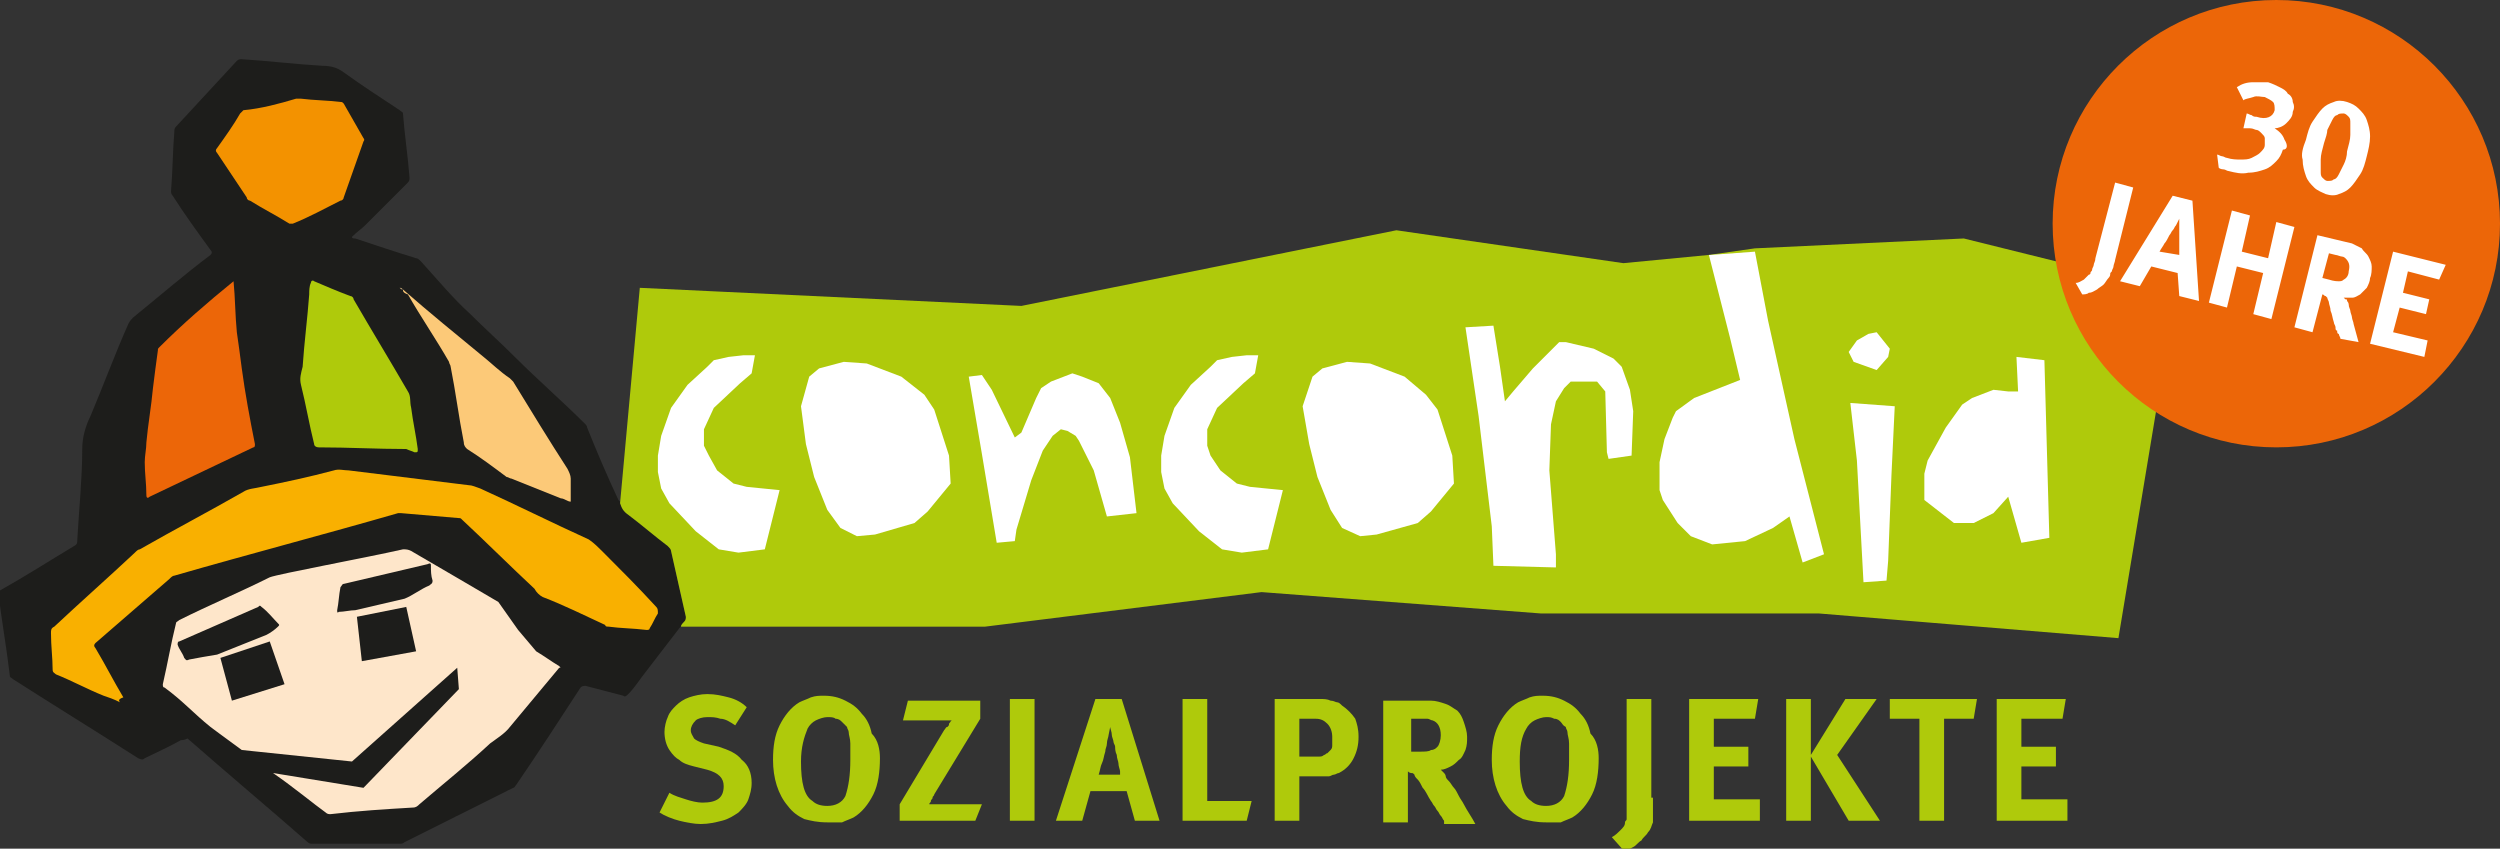 <?xml version="1.0" encoding="utf-8"?>
<!-- Generator: Adobe Illustrator 25.2.3, SVG Export Plug-In . SVG Version: 6.00 Build 0)  -->
<svg version="1.1" id="Ebene_1" xmlns="http://www.w3.org/2000/svg" xmlns:xlink="http://www.w3.org/1999/xlink" x="0px" y="0px"
	 viewBox="0 0 152 51.6" style="enable-background:new 0 0 152 51.6;" xml:space="preserve">
<rect x="0" y="0" width="152" height="51.6" fill="#333333" stroke="none"/>
<style type="text/css">
	.st0{clip-path:url(#SVGID_2_);fill:#1D1D1B;}
	.st1{fill:#F9B000;}
	.st2{fill:#EC6608;}
	.st3{fill:#AFCA0B;}
	.st4{fill:#F39200;}
	.st5{fill:#FCC978;}
	.st6{fill:#C9AC7D;}
	.st7{fill:#FEE6CA;}
	.st8{fill:#1D1D1B;}
	.st9{fill:#FFFFFF;}
</style>
<g>
	<g>
		<defs>
			<rect id="SVGID_1_" x="0" y="0" width="152" height="51.6"/>
		</defs>
		<clipPath id="SVGID_2_">
			<use xlink:href="#SVGID_1_"  style="overflow:visible;"/>
		</clipPath>
		<path class="st0" d="M37.7,30.5c0.1,0.3,0.3,0.6,0.5,0.8c0.8,0.6,1.6,1.3,2.4,1.9c0.1,0.1,0.2,0.2,0.2,0.3c0.3,1.3,0.6,2.7,0.9,4
			c0,0.1,0,0.2-0.1,0.3c-0.1,0.1-0.2,0.3-0.3,0.4c-0.7,0.9-1.3,1.7-2,2.6c-0.4,0.5-0.7,1-1.1,1.4c-0.1,0.1-0.2,0.2-0.3,0.1
			c-0.8-0.2-1.5-0.4-2.3-0.6c-0.1,0-0.2,0-0.3,0.1c-1.3,2-2.6,4-3.9,5.9c-0.1,0.1-0.1,0.2-0.2,0.2c-2.2,1.1-4.4,2.2-6.6,3.3
			c-0.1,0.1-0.2,0.1-0.3,0.1c-1.8,0-3.5,0-5.3,0c-0.1,0-0.2,0-0.3-0.1c-2.4-2.1-4.9-4.2-7.3-6.3C11.2,45,11.1,45,11,45
			c-0.7,0.4-1.4,0.7-2.2,1.1c-0.1,0.1-0.2,0.1-0.4,0c-2.5-1.6-5.1-3.2-7.6-4.8c-0.1-0.1-0.2-0.1-0.2-0.2c-0.2-1.7-0.5-3.4-0.7-5
			c0-0.1,0-0.2,0.1-0.2C1.6,35,3,34.1,4.5,33.2c0.2-0.1,0.2-0.2,0.2-0.4C4.8,31,5,29.1,5,27.3c0-0.7,0.2-1.4,0.5-2
			c0.8-1.9,1.5-3.8,2.3-5.6c0.1-0.2,0.2-0.3,0.3-0.4c1.6-1.3,3.1-2.6,4.7-3.8c0.1-0.1,0.1-0.2,0-0.3c-0.8-1.1-1.6-2.2-2.3-3.3
			c-0.1-0.1-0.1-0.2-0.1-0.3c0.1-1.2,0.1-2.4,0.2-3.6c0-0.1,0-0.2,0.1-0.3c1.2-1.3,2.5-2.7,3.7-4c0.1-0.1,0.2-0.1,0.3-0.1
			c1.6,0.1,3.2,0.3,4.9,0.4c0.5,0,0.9,0.1,1.3,0.4c1.1,0.8,2.2,1.5,3.4,2.3c0.1,0.1,0.2,0.1,0.2,0.2c0.1,1.3,0.3,2.6,0.4,3.9
			c0,0.1,0,0.2-0.1,0.3c-0.9,0.9-1.7,1.7-2.6,2.6c-0.2,0.2-0.5,0.4-0.8,0.7c0,0.1,0.1,0.1,0.2,0.1c1.2,0.4,2.4,0.8,3.7,1.2
			c0.1,0,0.2,0.1,0.3,0.2c1,1.1,1.9,2.2,3,3.2c0.9,0.9,1.8,1.7,2.7,2.6c1.4,1.4,2.9,2.7,4.3,4.1c0.1,0.1,0.1,0.2,0.1,0.2
			c0.6,1.5,1.2,2.9,1.9,4.4C37.6,30.4,37.7,30.5,37.7,30.5"/>
	</g>
	<path class="st1" d="M7.3,42.7c-0.4-0.2-0.7-0.3-1-0.4c-1-0.4-1.9-0.9-2.9-1.3c-0.1-0.1-0.2-0.1-0.2-0.3c0-0.7-0.1-1.4-0.1-2.2
		c0-0.2,0-0.3,0.2-0.4c1.6-1.5,3.3-3,4.9-4.5c0.1-0.1,0.2-0.2,0.3-0.2c2.1-1.2,4.2-2.3,6.3-3.5c0.3-0.2,0.7-0.2,1.1-0.3
		c1.5-0.3,2.9-0.6,4.4-1c0.3-0.1,0.6,0,0.9,0c2.4,0.3,4.9,0.6,7.3,0.9c0.2,0,0.4,0.1,0.7,0.2c2.2,1,4.4,2.1,6.6,3.1
		c0.3,0.2,0.6,0.5,0.8,0.7c1.1,1.1,2.2,2.2,3.3,3.4c0.1,0.1,0.1,0.2,0.1,0.4c-0.2,0.3-0.3,0.6-0.5,0.9c0,0.1-0.1,0.1-0.2,0.1
		c-0.8-0.1-1.6-0.1-2.3-0.2c-0.1,0-0.2,0-0.2-0.1c-1.3-0.6-2.5-1.2-3.8-1.7c-0.2-0.1-0.4-0.3-0.5-0.5c-1.5-1.4-2.9-2.8-4.4-4.2
		c-0.1-0.1-0.1-0.1-0.2-0.1c-1.2-0.1-2.4-0.2-3.5-0.3c-0.1,0-0.2,0-0.2,0c-4.5,1.3-9.1,2.5-13.6,3.8c-0.1,0-0.2,0.1-0.3,0.2
		c-1.5,1.3-3,2.6-4.5,3.9c-0.1,0.1-0.1,0.2,0,0.3c0.6,1,1.1,2,1.7,3C7.2,42.5,7.2,42.6,7.3,42.7"/>
	<path class="st2" d="M14.2,17.1c0.1,1,0.1,2.1,0.2,3.1c0.1,0.7,0.2,1.4,0.3,2.2c0.2,1.5,0.5,3.1,0.8,4.6c0,0.1,0,0.2-0.1,0.2
		c-2.1,1-4.2,2-6.3,3c-0.1,0.1-0.2,0.1-0.2-0.1c0-0.7-0.1-1.3-0.1-2c0-0.4,0.1-0.8,0.1-1.2c0.1-1.1,0.3-2.2,0.4-3.3
		c0.1-0.8,0.2-1.6,0.3-2.3c0-0.1,0-0.1,0.1-0.2C11.1,19.7,12.6,18.4,14.2,17.1C14.1,17.1,14.1,17.1,14.2,17.1"/>
	<path class="st3" d="M24.7,27.3c-1.8,0-3.5-0.1-5.3-0.1c-0.2,0-0.3-0.1-0.3-0.2c-0.3-1.2-0.5-2.4-0.8-3.6c-0.1-0.4,0-0.7,0.1-1.1
		c0.1-1.5,0.3-3,0.4-4.4c0-0.2,0-0.5,0.1-0.7c0-0.1,0.1-0.2,0.2-0.1c0.7,0.3,1.4,0.6,2.2,0.9c0.1,0,0.2,0.1,0.2,0.2
		c1.1,1.9,2.2,3.7,3.3,5.6c0.2,0.3,0.1,0.6,0.2,1c0.1,0.8,0.3,1.7,0.4,2.5c0,0.2,0,0.2-0.2,0.2C25,27.4,24.9,27.4,24.7,27.3
		L24.7,27.3L24.7,27.3z"/>
	<path class="st4" d="M18.3,6c0.8,0.1,1.6,0.1,2.4,0.2c0.1,0,0.1,0,0.2,0.1c0.4,0.7,0.8,1.4,1.2,2.1c0.1,0.1,0,0.2,0,0.2
		c-0.4,1.1-0.8,2.3-1.2,3.4c0,0.1-0.1,0.2-0.2,0.2c-1,0.5-1.9,1-2.9,1.4c-0.1,0-0.2,0-0.2,0c-0.8-0.5-1.6-0.9-2.4-1.4
		c-0.1,0-0.2-0.1-0.2-0.2c-0.6-0.9-1.2-1.8-1.8-2.7c-0.1-0.1-0.1-0.2,0-0.3c0.5-0.7,1-1.4,1.4-2.1c0.1-0.1,0.1-0.1,0.2-0.2
		C15.9,6.6,17,6.3,18,6C18.1,6,18.2,6,18.3,6"/>
	<path class="st5" d="M24.5,17.6c1.6,1.4,3.2,2.7,4.9,4.1c0.5,0.4,1,0.9,1.6,1.3c0.1,0.1,0.1,0.1,0.2,0.2c1.1,1.8,2.2,3.6,3.3,5.3
		c0.1,0.2,0.2,0.4,0.2,0.6c0,0.5,0,0.9,0,1.4c-0.2,0-0.4-0.2-0.6-0.2c-1-0.4-2-0.8-3-1.2c-0.1,0-0.2-0.1-0.3-0.1
		c-0.8-0.6-1.6-1.2-2.4-1.7c-0.1-0.1-0.2-0.2-0.2-0.4c-0.3-1.5-0.5-3.1-0.8-4.6c0-0.1-0.1-0.2-0.1-0.3c-0.8-1.4-1.7-2.7-2.5-4.1
		C24.5,17.8,24.5,17.7,24.5,17.6C24.4,17.6,24.4,17.6,24.5,17.6"/>
	<path class="st6" d="M24.5,17.6C24.5,17.6,24.4,17.6,24.5,17.6c-0.1,0-0.1,0-0.2-0.1C24.4,17.5,24.4,17.5,24.5,17.6"/>
	<path class="st7" d="M34,40.5c-0.5-0.3-0.9-0.6-1.4-0.9l-1.1-1.3l-1.2-1.7c0,0-4.6-2.7-5.3-3.1c-0.2-0.1-0.3-0.1-0.5-0.1
		c-2.2,0.5-7.6,1.5-8.1,1.7c-1.8,0.9-3.7,1.7-5.5,2.6c-0.1,0.1-0.2,0.1-0.2,0.2c-0.3,1.2-0.5,2.4-0.8,3.7c0,0.1,0,0.2,0.1,0.2
		c1.1,0.8,1.8,1.6,2.8,2.4c0,0,0.8,0.6,1.9,1.4l6.7,0.7l6.4-5.7l0.1,1.3l-5.8,6l-5.5-0.9c1.3,0.9,2.5,1.9,3.2,2.4
		c0.1,0.1,0.2,0.1,0.3,0.1c1.7-0.2,3.3-0.3,5-0.4c0.2,0,0.3-0.1,0.4-0.2c1.4-1.2,2.9-2.4,4.3-3.7c0.4-0.3,0.9-0.6,1.2-1
		c1-1.2,2-2.4,3-3.6C34.1,40.6,34.1,40.6,34,40.5"/>
	<path class="st8" d="M16.2,38.6c0.2-0.1,0.5-0.3,0.7-0.5c0.1-0.1,0.1-0.1,0-0.2c-0.3-0.3-0.6-0.7-1-1c-0.1-0.1-0.1-0.1-0.2,0
		c-1.6,0.7-3.2,1.4-4.8,2.1c-0.1,0-0.1,0.1-0.1,0.2c0.1,0.3,0.3,0.5,0.4,0.8c0.1,0.1,0.1,0.2,0.3,0.1c0.5-0.1,1.1-0.2,1.7-0.3
		L16.2,38.6L16.2,38.6z"/>
	<path class="st8" d="M24.6,36.4c0.5-0.2,1-0.6,1.5-0.8c0.1-0.1,0.2-0.1,0.2-0.3c-0.1-0.3-0.1-0.6-0.1-0.9c0-0.1,0-0.2-0.2-0.1
		c-1.7,0.4-3.4,0.8-5.1,1.2c-0.1,0-0.1,0.1-0.2,0.2c-0.1,0.5-0.1,0.9-0.2,1.4c0,0.1,0,0.2,0.1,0.1c0.3,0,0.7-0.1,1-0.1L24.6,36.4
		L24.6,36.4z"/>
	<polygon class="st8" points="13.4,40 14.1,42.6 17.3,41.6 16.4,39 13.4,40 	"/>
	<polygon class="st8" points="21.7,37.5 22,40.2 25.3,39.6 24.7,36.9 21.7,37.5 	"/>
	<path class="st3" d="M103.9,15.5L98.7,16l-13.8-2l-22.8,4.6l-23.2-1.1l-1.2,13.1c0.1,0.3,0.2,0.5,0.5,0.7c0.8,0.6,1.6,1.3,2.4,1.9
		c0.1,0.1,0.2,0.2,0.2,0.3c0.3,1.3,0.6,2.7,0.9,4c0,0.1,0,0.2-0.1,0.3c-0.1,0.1-0.2,0.2-0.2,0.3l18.5,0l16.8-2.1l17,1.3h16.9
		l18.2,1.5l3.5-21.1l-12.9-3.2l-12.7,0.6L103.9,15.5L103.9,15.5z"/>
	<path class="st9" d="M114.9,21.2l-0.8-1l-0.5,0.1l-0.7,0.4l-0.5,0.7l0.3,0.6l1.4,0.5l0.7-0.8L114.9,21.2L114.9,21.2z M115.2,24.7
		l-2.7-0.2l0.4,3.5l0.4,7.4l1.4-0.1l0.1-1.2l0.2-5.2L115.2,24.7L115.2,24.7z"/>
	<polygon class="st9" points="124.6,32.7 124.3,21.9 122.6,21.7 122.7,23.8 122.1,23.8 121.2,23.7 119.9,24.2 119.3,24.6 118.3,26 
		117.2,28 117,28.8 117,30.4 118.8,31.8 120,31.8 121.2,31.2 122.1,30.2 122.9,33 124.6,32.7 	"/>
	<polygon class="st9" points="47.4,29.8 45.4,29.6 44.6,29.4 43.6,28.6 43.1,27.7 42.8,27.1 42.8,26.1 43.4,24.8 45,23.3 45.7,22.7 
		45.9,21.6 45.2,21.6 44.3,21.7 43.4,21.9 43,22.3 41.8,23.4 40.8,24.8 40.2,26.5 40,27.7 40,28.7 40.2,29.7 40.7,30.6 42.3,32.3 
		43.7,33.4 44.9,33.6 46.5,33.4 47.4,29.8 	"/>
	<polygon class="st9" points="57.8,29.4 57.7,27.7 56.8,24.9 56.2,24 54.8,22.9 52.7,22.1 51.3,22 49.8,22.4 49.2,22.9 48.7,24.7 
		49,27 49.5,29 50.3,31 51.1,32.1 52.1,32.6 53.2,32.5 55.6,31.8 56.4,31.1 57.8,29.4 	"/>
	<polygon class="st9" points="69.1,31.2 68.7,27.8 68.1,25.7 67.5,24.2 66.8,23.3 65.8,22.9 65.2,22.7 63.9,23.2 63.3,23.6 63,24.2 
		62.1,26.3 61.7,26.6 60.3,23.7 59.7,22.8 58.9,22.9 59.7,27.6 60.6,33 61.7,32.9 61.8,32.2 62.7,29.2 63.4,27.4 64,26.5 64.5,26.1 
		64.9,26.2 65.4,26.5 65.6,26.8 66.5,28.6 67.3,31.4 69.1,31.2 	"/>
	<polygon class="st9" points="78,29.8 76,29.6 75.2,29.4 74.2,28.6 73.6,27.7 73.4,27.1 73.4,26.1 74,24.8 75.6,23.3 76.3,22.7 
		76.5,21.6 75.8,21.6 74.9,21.7 74,21.9 73.6,22.3 72.4,23.4 71.4,24.8 70.8,26.5 70.6,27.7 70.6,28.7 70.8,29.7 71.3,30.6 
		72.9,32.3 74.3,33.4 75.5,33.6 77.1,33.4 78,29.8 	"/>
	<polygon class="st9" points="88.4,29.4 88.3,27.7 87.4,24.9 86.7,24 85.4,22.9 83.3,22.1 81.9,22 80.4,22.4 79.8,22.9 79.2,24.7 
		79.6,27 80.1,29 80.9,31 81.6,32.1 82.7,32.6 83.7,32.5 86.2,31.8 87,31.1 88.4,29.4 	"/>
	<polygon class="st9" points="99.3,25 99.1,23.7 98.6,22.3 98.1,21.8 96.9,21.2 95.2,20.8 94.8,20.8 93.2,22.4 92,23.8 91.5,24.4 
		91.2,22.3 90.8,19.8 89.1,19.9 89.9,25.3 90.7,32 90.8,34.4 90.8,34.4 94.6,34.5 94.6,33.7 94.2,28.6 94.3,25.8 94.6,24.4 
		95.1,23.6 95.5,23.2 97.1,23.2 97.6,23.8 97.7,27.5 97.8,27.9 99.2,27.7 99.3,25 	"/>
	<polygon class="st9" points="105.8,23.1 103,24.2 101.9,25 101.7,25.4 101.2,26.7 100.9,28.1 100.9,29.8 101.1,30.4 102,31.8 
		102.8,32.6 104.1,33.1 106.1,32.9 107.8,32.1 108.8,31.4 109.6,34.2 110.9,33.7 109.1,26.7 107.5,19.5 106.7,15.3 104,15.5 
		103.9,15.5 105.2,20.6 105.8,23.1 	"/>
	<path class="st3" d="M45.7,47.6c0,0.4-0.1,0.7-0.2,1c-0.1,0.3-0.4,0.6-0.6,0.8c-0.3,0.2-0.6,0.4-1,0.5c-0.4,0.1-0.8,0.2-1.3,0.2
		c-0.4,0-0.9-0.1-1.3-0.2c-0.4-0.1-0.9-0.3-1.2-0.5l0.6-1.2c0.3,0.2,0.7,0.3,1,0.4c0.3,0.1,0.7,0.2,1,0.2c0.9,0,1.3-0.3,1.3-1
		c0-0.5-0.3-0.8-1-1l-0.8-0.2c-0.4-0.1-0.7-0.2-0.9-0.4c-0.2-0.1-0.4-0.3-0.6-0.6c-0.2-0.3-0.3-0.7-0.3-1.1c0-0.3,0.1-0.7,0.2-0.9
		c0.1-0.3,0.3-0.5,0.5-0.7c0.2-0.2,0.5-0.4,0.8-0.5c0.3-0.1,0.7-0.2,1.1-0.2c0.5,0,0.9,0.1,1.3,0.2c0.4,0.1,0.8,0.3,1.1,0.6
		l-0.7,1.1c-0.3-0.2-0.6-0.4-0.9-0.4c-0.3-0.1-0.5-0.1-0.8-0.1c-0.3,0-0.6,0.1-0.7,0.2c-0.2,0.2-0.3,0.4-0.3,0.6
		c0,0.2,0.1,0.3,0.2,0.5c0.1,0.1,0.3,0.2,0.6,0.3l0.9,0.2c0.6,0.2,1.1,0.4,1.4,0.8C45.5,46.5,45.7,47,45.7,47.6"/>
	<path class="st3" d="M53.5,46.1c0,0.8-0.1,1.6-0.4,2.2c-0.3,0.6-0.7,1.1-1.2,1.4c-0.2,0.1-0.5,0.2-0.7,0.3C50.9,50,50.6,50,50.3,50
		c-0.6,0-1-0.1-1.4-0.2c-0.4-0.2-0.7-0.4-1-0.8c-0.6-0.7-0.9-1.7-0.9-2.8c0-0.8,0.1-1.5,0.4-2.1c0.3-0.6,0.7-1.1,1.2-1.4
		c0.2-0.1,0.5-0.2,0.7-0.3c0.3-0.1,0.5-0.1,0.8-0.1c0.5,0,0.9,0.1,1.3,0.3c0.4,0.2,0.7,0.4,1,0.8c0.3,0.3,0.5,0.7,0.6,1.2
		C53.4,45,53.5,45.6,53.5,46.1 M51.7,46.2c0-0.4,0-0.7,0-1c0-0.3-0.1-0.5-0.1-0.7c0-0.1-0.1-0.2-0.1-0.3c-0.1-0.1-0.2-0.2-0.3-0.3
		c-0.1-0.1-0.2-0.2-0.4-0.2c-0.1-0.1-0.3-0.1-0.5-0.1c-0.2,0-0.5,0.1-0.7,0.2c-0.2,0.1-0.4,0.3-0.5,0.5c-0.2,0.5-0.4,1.1-0.4,2
		c0,1.3,0.2,2.1,0.7,2.4c0.2,0.2,0.5,0.3,0.9,0.3c0.5,0,0.9-0.2,1.1-0.6C51.6,47.8,51.7,47.1,51.7,46.2"/>
	<path class="st3" d="M59.3,49.9h-4.6v-1l2.7-4.5c0.1-0.1,0.1-0.2,0.2-0.2c0.1-0.1,0.1-0.1,0.1-0.2c0.1-0.1,0.1-0.2,0.2-0.2
		c-0.1,0-0.1,0-0.2,0c-0.1,0-0.2,0-0.2,0c-0.1,0-0.2,0-0.3,0h-2.3l0.3-1.2h4.4v1.1l-2.8,4.6c0,0.1-0.1,0.1-0.1,0.2
		c0,0.1-0.1,0.1-0.1,0.2c0,0.1-0.1,0.1-0.1,0.2l0.3,0c0.1,0,0.2,0,0.2,0c0.1,0,0.2,0,0.2,0h2.5L59.3,49.9L59.3,49.9z"/>
	<polygon class="st3" points="61.4,42.5 62.9,42.5 62.9,49.9 61.4,49.9 61.4,42.5 	"/>
	<path class="st3" d="M69,49.9l-0.5-1.8h-2.2l-0.5,1.8h-1.6l2.4-7.4h1.6l2.3,7.4H69L69,49.9z M68.1,46.9c0-0.1-0.1-0.3-0.1-0.5
		c0-0.1-0.1-0.3-0.1-0.5c-0.1-0.2-0.1-0.4-0.1-0.5c0-0.1-0.1-0.2-0.1-0.3c0-0.1-0.1-0.3-0.1-0.4c0-0.2-0.1-0.4-0.1-0.5l-0.1,0.5
		c0,0.1-0.1,0.3-0.1,0.5c0,0.2-0.1,0.3-0.1,0.5c-0.1,0.3-0.1,0.5-0.2,0.7c-0.1,0.2-0.1,0.4-0.2,0.7H68.1L68.1,46.9z"/>
	<polygon class="st3" points="75.8,49.9 71.9,49.9 71.9,42.5 73.4,42.5 73.4,48.7 76.1,48.7 75.8,49.9 	"/>
	<path class="st3" d="M82.6,44.8c0,0.5-0.1,0.9-0.3,1.3c-0.2,0.4-0.5,0.7-0.9,0.9c-0.1,0-0.2,0.1-0.3,0.1c-0.1,0-0.2,0.1-0.3,0.1
		c-0.1,0-0.2,0-0.4,0c-0.2,0-0.3,0-0.5,0H79v2.7h-1.5v-7.4h2c0.3,0,0.6,0,0.8,0c0.2,0,0.4,0,0.6,0.1c0.2,0,0.3,0.1,0.4,0.1
		c0.1,0,0.2,0.1,0.3,0.2c0.3,0.2,0.6,0.5,0.8,0.8C82.5,44,82.6,44.3,82.6,44.8 M81,44.8c0-0.3-0.1-0.6-0.3-0.8
		c-0.2-0.2-0.4-0.3-0.7-0.3H79v2.3h0.8c0.1,0,0.3,0,0.4,0c0.1,0,0.2,0,0.3-0.1c0.1,0,0.1-0.1,0.2-0.1c0.1-0.1,0.1-0.1,0.2-0.2
		c0.1-0.1,0.1-0.2,0.1-0.3C81,45.1,81,45,81,44.8"/>
	<path class="st3" d="M87.8,49.9c-0.1-0.1-0.1-0.2-0.2-0.3c-0.1-0.1-0.1-0.2-0.2-0.3c-0.1-0.1-0.1-0.2-0.2-0.3
		c-0.1-0.1-0.1-0.2-0.2-0.3c-0.2-0.3-0.3-0.6-0.5-0.8c-0.1-0.2-0.2-0.4-0.3-0.5c-0.1-0.1-0.2-0.2-0.2-0.3c-0.1-0.1-0.1-0.1-0.2-0.1
		c-0.1,0-0.2-0.1-0.2-0.1v3.1h-1.5v-7.4H87c0.3,0,0.6,0.1,0.9,0.2c0.3,0.1,0.5,0.3,0.7,0.4c0.2,0.2,0.3,0.4,0.4,0.7
		c0.1,0.3,0.2,0.6,0.2,0.9c0,0.3,0,0.5-0.1,0.8c-0.1,0.2-0.2,0.5-0.4,0.6c-0.2,0.2-0.3,0.3-0.5,0.4c-0.2,0.1-0.4,0.2-0.6,0.2
		c0.1,0.1,0.1,0.1,0.2,0.2c0,0,0.1,0.1,0.1,0.2c0,0.1,0.1,0.2,0.2,0.3c0.1,0.1,0.2,0.3,0.3,0.4c0.1,0.1,0.2,0.3,0.3,0.5
		c0.1,0.2,0.2,0.3,0.3,0.5c0.2,0.4,0.5,0.8,0.7,1.2H87.8L87.8,49.9z M87.6,44.7c0-0.5-0.2-0.8-0.5-0.9c-0.1,0-0.2-0.1-0.3-0.1
		c-0.1,0-0.3,0-0.5,0h-0.5v2h0.5c0.3,0,0.6,0,0.7-0.1c0.2,0,0.3-0.1,0.4-0.2C87.5,45.3,87.6,45,87.6,44.7"/>
	<path class="st3" d="M97.2,46.1c0,0.8-0.1,1.6-0.4,2.2c-0.3,0.6-0.7,1.1-1.2,1.4c-0.2,0.1-0.5,0.2-0.7,0.3C94.6,50,94.3,50,94,50
		c-0.6,0-1-0.1-1.4-0.2c-0.4-0.2-0.7-0.4-1-0.8c-0.6-0.7-0.9-1.7-0.9-2.8c0-0.8,0.1-1.5,0.4-2.1c0.3-0.6,0.7-1.1,1.2-1.4
		c0.2-0.1,0.5-0.2,0.7-0.3c0.3-0.1,0.5-0.1,0.8-0.1c0.5,0,0.9,0.1,1.3,0.3c0.4,0.2,0.7,0.4,1,0.8c0.3,0.3,0.5,0.7,0.6,1.2
		C97.1,45,97.2,45.6,97.2,46.1 M95.4,46.2c0-0.4,0-0.7,0-1c0-0.3-0.1-0.5-0.1-0.7c0-0.1-0.1-0.2-0.1-0.3C95,44.1,95,44,94.9,43.9
		c-0.1-0.1-0.2-0.2-0.4-0.2c-0.2-0.1-0.3-0.1-0.5-0.1c-0.2,0-0.5,0.1-0.7,0.2c-0.2,0.1-0.4,0.3-0.5,0.5c-0.3,0.5-0.4,1.1-0.4,2
		c0,1.3,0.2,2.1,0.7,2.4c0.2,0.2,0.5,0.3,0.9,0.3c0.5,0,0.9-0.2,1.1-0.6C95.3,47.8,95.4,47.1,95.4,46.2"/>
	<path class="st3" d="M100.5,48.5c0,0.2,0,0.4,0,0.6c0,0.2,0,0.3,0,0.4c0,0.1,0,0.2,0,0.3c0,0.1,0,0.1,0,0.2
		c-0.1,0.2-0.1,0.4-0.3,0.6c-0.1,0.2-0.3,0.3-0.4,0.5c-0.2,0.1-0.3,0.3-0.5,0.4c-0.2,0.1-0.4,0.2-0.5,0.3L98,50.9
		c0.2-0.1,0.4-0.3,0.5-0.4c0.2-0.2,0.3-0.3,0.3-0.5c0-0.1,0.1-0.1,0.1-0.2c0-0.1,0-0.2,0-0.3c0-0.1,0-0.2,0-0.4c0-0.1,0-0.3,0-0.5
		v-6.1h1.5V48.5L100.5,48.5z"/>
	<polygon class="st3" points="102.7,49.9 102.7,42.5 106.9,42.5 106.7,43.7 104.2,43.7 104.2,45.4 106.3,45.4 106.3,46.6 
		104.2,46.6 104.2,48.6 107,48.6 107,49.9 102.7,49.9 	"/>
	<polygon class="st3" points="112.4,49.9 110.1,46 110.1,49.9 108.6,49.9 108.6,42.5 110.1,42.5 110.1,45.9 112.2,42.5 114.1,42.5 
		111.7,45.9 114.3,49.9 112.4,49.9 	"/>
	<polygon class="st3" points="120,43.7 118.2,43.7 118.2,49.9 116.7,49.9 116.7,43.7 114.9,43.7 114.9,42.5 120.2,42.5 120,43.7 	
		"/>
	<polygon class="st3" points="121.4,49.9 121.4,42.5 125.6,42.5 125.4,43.7 122.9,43.7 122.9,45.4 125,45.4 125,46.6 122.9,46.6 
		122.9,48.6 125.7,48.6 125.7,49.9 121.4,49.9 	"/>
	<path class="st2" d="M138.4,27.2c7.5,0,13.6-6.1,13.6-13.6C152,6.1,145.9,0,138.4,0c-7.5,0-13.6,6.1-13.6,13.6
		C124.8,21.1,130.9,27.2,138.4,27.2"/>
	<path class="st9" d="M147.4,21.7l0.2-1l-2.1-0.5l0.4-1.5l1.6,0.4l0.2-0.9l-1.6-0.4l0.3-1.3l1.9,0.5l0.4-0.9l-3.2-0.8l-1.4,5.6
		L147.4,21.7L147.4,21.7z M142.5,17c-0.1,0.1-0.2,0.1-0.3,0.1c-0.1,0-0.3,0-0.6-0.1l-0.4-0.1l0.4-1.5l0.4,0.1c0.1,0,0.3,0.1,0.4,0.1
		c0.1,0,0.2,0.1,0.2,0.1c0.2,0.2,0.3,0.4,0.2,0.8C142.8,16.7,142.7,16.9,142.5,17 M143.4,20.8c-0.1-0.4-0.2-0.7-0.3-1.1
		c0-0.1-0.1-0.3-0.1-0.4c0-0.1-0.1-0.3-0.1-0.4c0-0.1-0.1-0.2-0.1-0.4c0-0.1-0.1-0.2-0.1-0.2c0-0.1,0-0.1-0.1-0.1
		c0,0-0.1-0.1-0.1-0.1c0.2,0,0.3,0,0.5,0c0.2,0,0.3-0.1,0.5-0.2c0.1-0.1,0.3-0.3,0.4-0.4c0.1-0.2,0.2-0.4,0.2-0.6
		c0.1-0.2,0.1-0.5,0.1-0.7c0-0.2-0.1-0.4-0.2-0.6c-0.1-0.2-0.3-0.3-0.4-0.5c-0.2-0.1-0.4-0.2-0.6-0.3l-2.1-0.5l-1.4,5.6l1.1,0.3
		l0.6-2.3c0.1,0,0.1,0.1,0.2,0.1c0,0,0.1,0.1,0.1,0.1c0,0.1,0.1,0.2,0.1,0.3c0,0.1,0.1,0.3,0.1,0.5c0.1,0.2,0.1,0.4,0.2,0.7
		c0,0.1,0.1,0.2,0.1,0.3c0,0.1,0,0.2,0.1,0.2c0,0.1,0,0.2,0.1,0.2c0,0.1,0.1,0.2,0.1,0.3L143.4,20.8L143.4,20.8z M138.1,19.4
		l1.4-5.6l-1.1-0.3l-0.5,2.2l-1.6-0.4l0.5-2.2l-1.1-0.3l-1.4,5.6l1.1,0.3l0.6-2.5l1.6,0.4l-0.6,2.5L138.1,19.4L138.1,19.4z
		 M131.3,15.3c0.1-0.2,0.2-0.3,0.3-0.5c0.1-0.1,0.2-0.3,0.3-0.5c0.1-0.1,0.1-0.2,0.2-0.3c0.1-0.1,0.1-0.2,0.2-0.3l0.2-0.4
		c0,0.1,0,0.3,0,0.4c0,0.1,0,0.2,0,0.3c0,0.1,0,0.2,0,0.3c0,0.1,0,0.3,0,0.4c0,0.1,0,0.3,0,0.4c0,0.1,0,0.3,0,0.4L131.3,15.3
		L131.3,15.3z M133.7,18.3l-0.4-6.1l-1.2-0.3l-3.2,5.2l1.2,0.3l0.7-1.2l1.6,0.4l0.1,1.4L133.7,18.3L133.7,18.3z M129.7,11.4
		l-1.1-0.3l-1.2,4.6c0,0.2-0.1,0.3-0.1,0.4c0,0.1-0.1,0.2-0.1,0.3c0,0.1-0.1,0.1-0.1,0.2c0,0.1-0.1,0.1-0.1,0.1
		c-0.1,0.1-0.2,0.2-0.3,0.3c-0.2,0.1-0.3,0.2-0.5,0.2l0.4,0.7c0.1,0,0.3,0,0.4-0.1c0.2,0,0.3-0.1,0.5-0.2c0.1-0.1,0.3-0.2,0.4-0.3
		c0.1-0.1,0.2-0.3,0.3-0.4c0,0,0.1-0.1,0.1-0.2c0-0.1,0-0.1,0.1-0.2c0-0.1,0.1-0.2,0.1-0.3c0-0.1,0.1-0.3,0.1-0.4L129.7,11.4
		L129.7,11.4z"/>
	<path class="st9" d="M142.5,10c-0.1,0.2-0.2,0.4-0.3,0.6c-0.1,0.2-0.2,0.3-0.3,0.3c-0.1,0.1-0.2,0.1-0.4,0.1
		c-0.1,0-0.2-0.1-0.3-0.2c-0.1-0.1-0.1-0.2-0.1-0.4c0-0.2,0-0.4,0-0.7c0-0.3,0.1-0.6,0.2-1c0.1-0.3,0.2-0.6,0.2-0.8
		c0.1-0.2,0.2-0.4,0.3-0.6c0.1-0.2,0.2-0.3,0.3-0.3c0.1-0.1,0.2-0.1,0.4-0.1c0.1,0,0.2,0.1,0.3,0.2c0.1,0.1,0.1,0.2,0.1,0.4
		c0,0.2,0,0.4,0,0.7c0,0.3-0.1,0.6-0.2,1C142.7,9.5,142.6,9.8,142.5,10 M144.1,8.3c0-0.4-0.1-0.7-0.2-1c-0.1-0.3-0.3-0.5-0.5-0.7
		c-0.2-0.2-0.4-0.3-0.7-0.4c-0.3-0.1-0.6-0.1-0.8,0c-0.3,0.1-0.5,0.2-0.7,0.4c-0.2,0.2-0.4,0.5-0.6,0.8c-0.2,0.3-0.3,0.7-0.4,1.1
		C140,9,139.9,9.4,140,9.7c0,0.4,0.1,0.7,0.2,1c0.1,0.3,0.3,0.5,0.5,0.7c0.2,0.2,0.5,0.3,0.7,0.4c0.3,0.1,0.6,0.1,0.8,0
		c0.3-0.1,0.5-0.2,0.7-0.4c0.2-0.2,0.4-0.5,0.6-0.8c0.2-0.3,0.3-0.7,0.4-1.1C144,9.1,144.1,8.7,144.1,8.3 M138.9,8.5
		c-0.1-0.3-0.3-0.5-0.6-0.7c0.2,0,0.5-0.1,0.7-0.3c0.2-0.2,0.4-0.4,0.4-0.7c0.1-0.2,0.1-0.4,0-0.6c0-0.2-0.1-0.4-0.3-0.5
		c-0.1-0.2-0.3-0.3-0.5-0.4c-0.2-0.1-0.4-0.2-0.7-0.3C137.7,5,137.4,5,137,5c-0.4,0-0.7,0.1-1,0.3l0.4,0.8c0.1-0.1,0.3-0.1,0.6-0.2
		c0.2-0.1,0.5,0,0.7,0c0.2,0.1,0.4,0.2,0.5,0.3c0.1,0.1,0.1,0.3,0.1,0.5c-0.1,0.4-0.5,0.6-1.1,0.4c-0.1,0-0.2,0-0.3-0.1
		c-0.1,0-0.2-0.1-0.3-0.1l-0.2,0.9c0.1,0,0.1,0,0.2,0c0.1,0,0.1,0,0.2,0c0.2,0,0.3,0.1,0.4,0.1c0.1,0,0.2,0.1,0.3,0.2
		c0.1,0.1,0.2,0.2,0.2,0.3c0,0.1,0,0.3,0,0.4c0,0.2-0.1,0.3-0.3,0.5c-0.1,0.1-0.3,0.2-0.5,0.3c-0.2,0.1-0.4,0.1-0.7,0.1
		c-0.2,0-0.5,0-0.8-0.1c-0.1,0-0.2-0.1-0.3-0.1c-0.1,0-0.2-0.1-0.3-0.1l0.1,0.8c0.1,0.1,0.3,0.1,0.3,0.1c0.1,0,0.2,0.1,0.3,0.1
		c0.4,0.1,0.8,0.2,1.2,0.1c0.4,0,0.7-0.1,1-0.2c0.3-0.1,0.5-0.3,0.7-0.5c0.2-0.2,0.3-0.4,0.4-0.7C139.1,9.1,139.1,8.8,138.9,8.5"/>
</g>
</svg>
